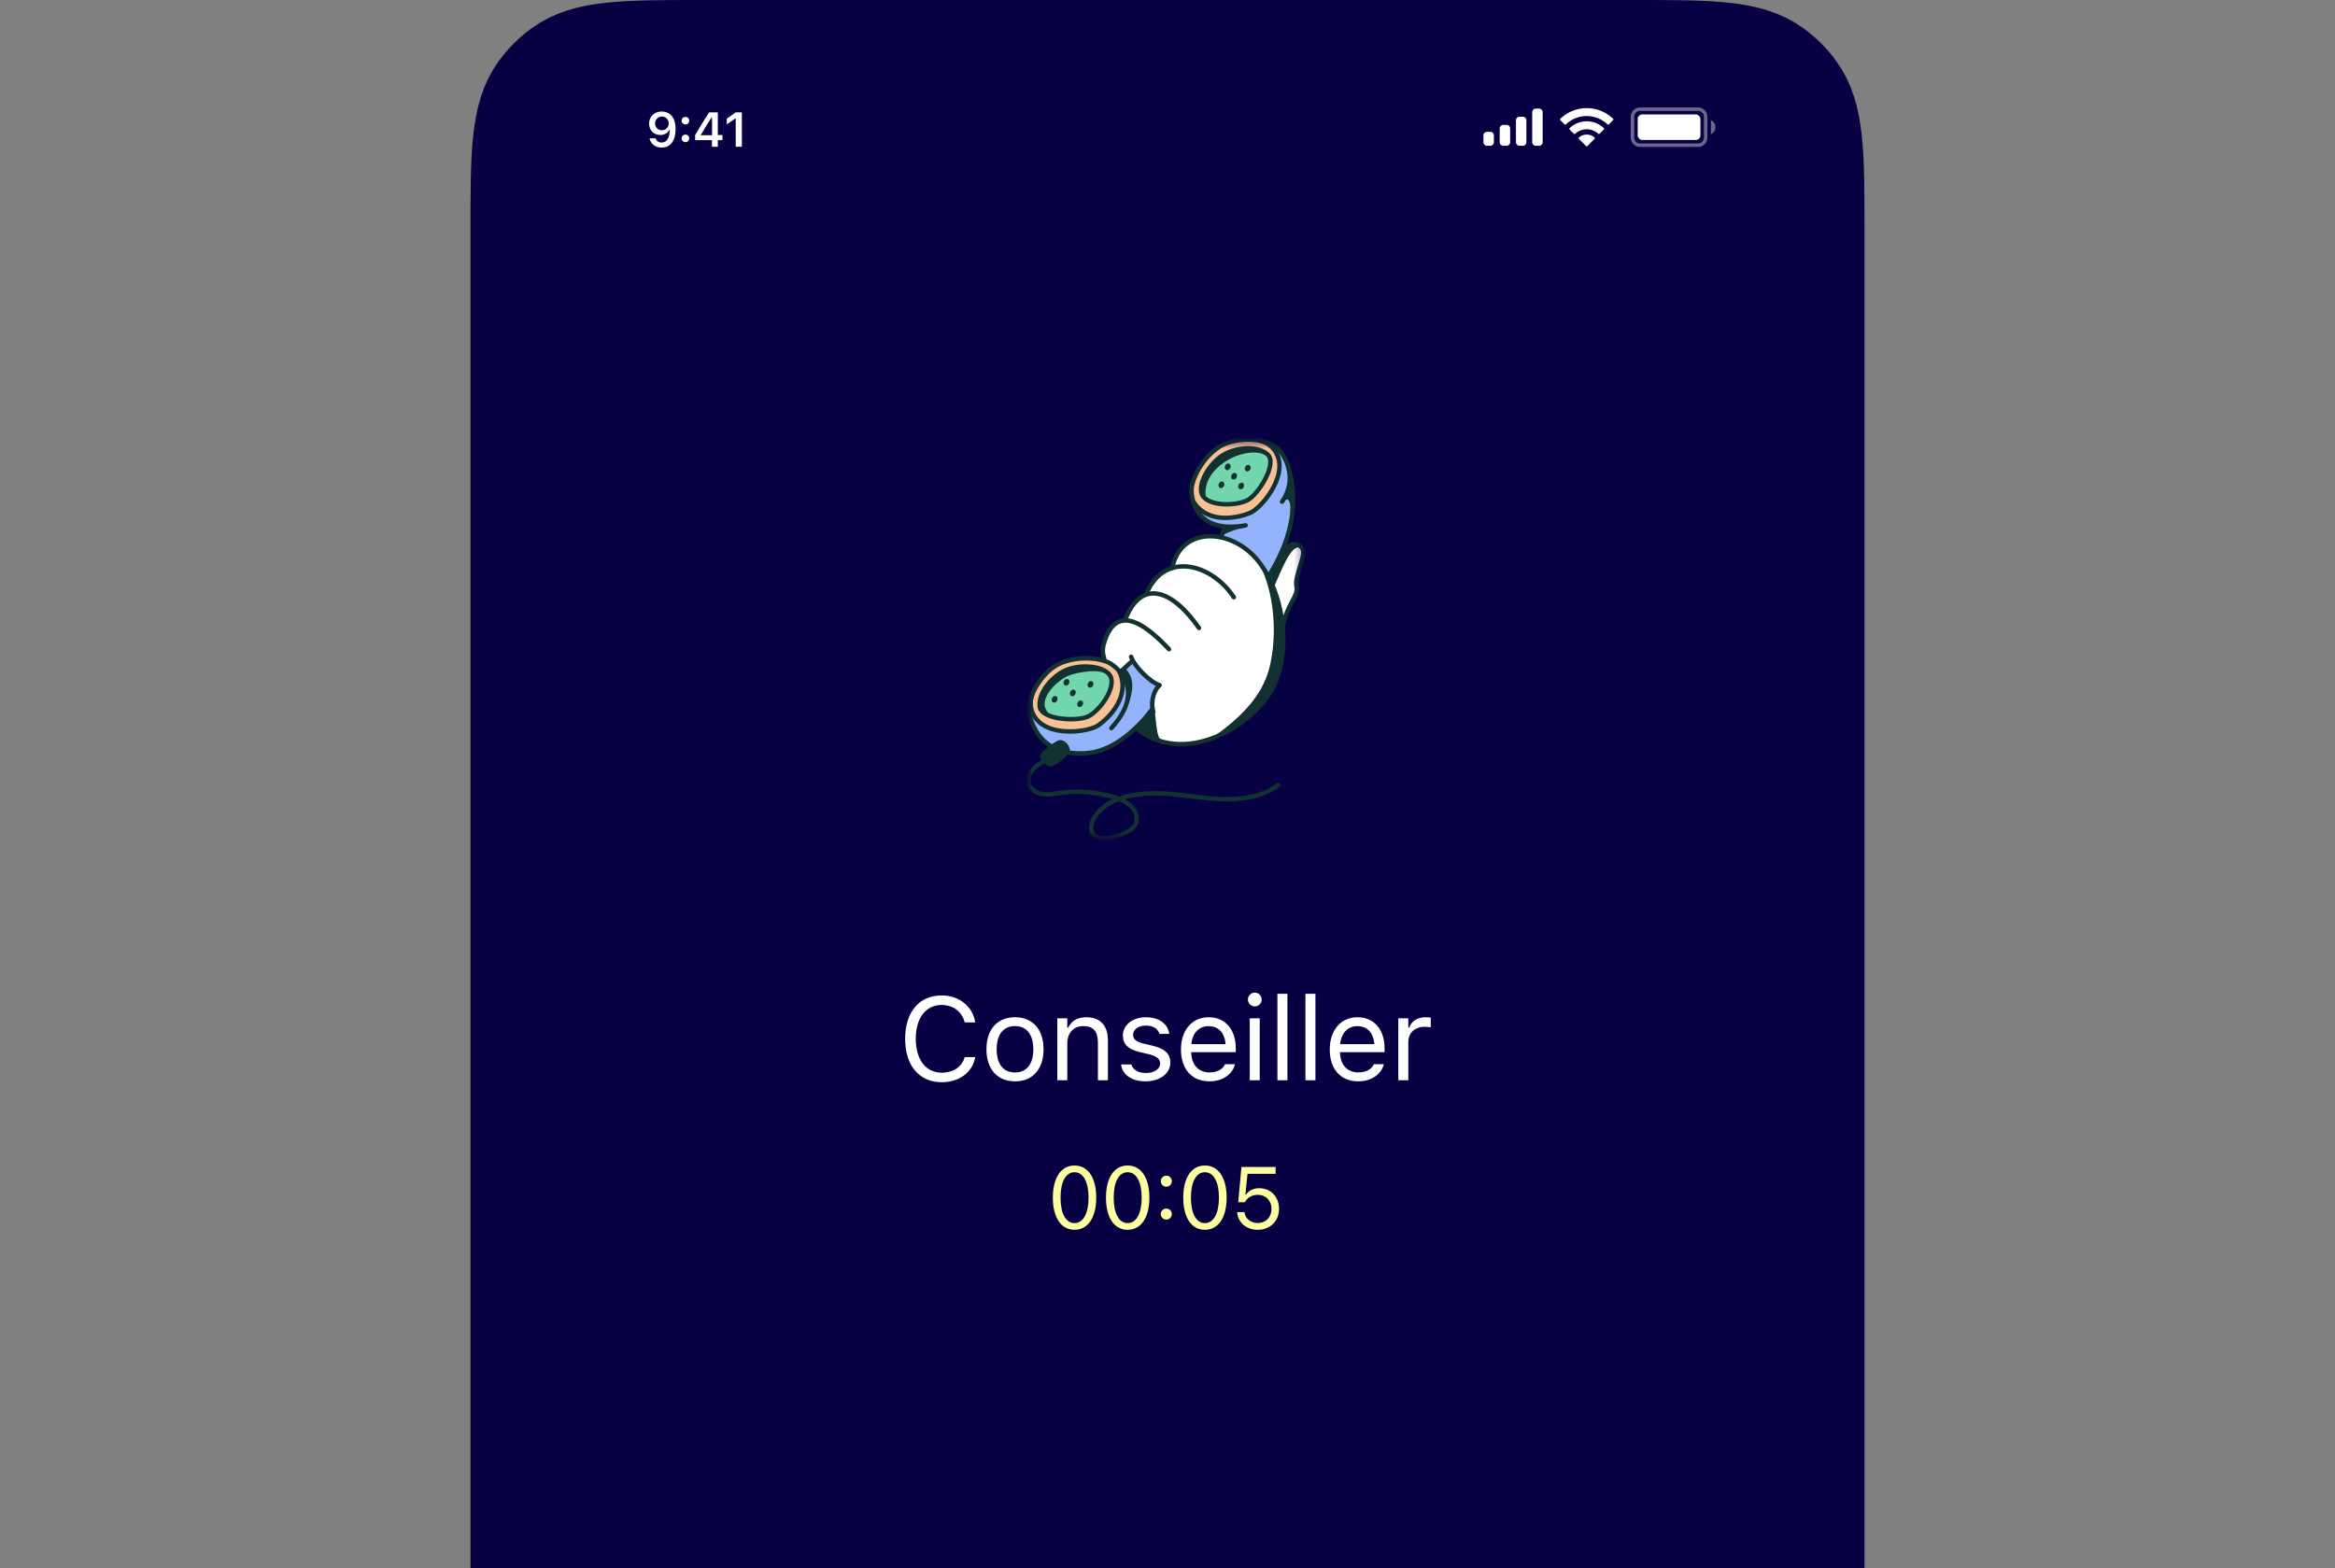 <svg width="268" height="180" viewBox="0 0 268 180" fill="none" xmlns="http://www.w3.org/2000/svg">
<rect x="0" y="0" width="268" height="180" fill="#808080" stroke="none"/>
<g clip-path="url(#clip0_11432_2838)">
<path d="M59 26.6C59 17.601 59 13.101 61.292 9.947C62.032 8.928 62.928 8.032 63.947 7.292C67.101 5 71.601 5 80.6 5H187.4C196.399 5 200.899 5 204.053 7.292C205.072 8.032 205.968 8.928 206.708 9.947C209 13.101 209 17.601 209 26.6V306.4C209 315.399 209 319.899 206.708 323.053C205.968 324.072 205.072 324.968 204.053 325.708C200.899 328 196.399 328 187.4 328H80.6C71.601 328 67.101 328 63.947 325.708C62.928 324.968 62.032 324.072 61.292 323.053C59 319.899 59 315.399 59 306.4V26.6Z" fill="#070042"/>
<path d="M75.966 12.8C75.11 12.8 74.5 13.385 74.5 14.186V14.192C74.5 14.941 75.031 15.493 75.788 15.493C76.329 15.493 76.674 15.217 76.819 14.905H76.873C76.873 14.936 76.871 14.966 76.871 14.996C76.841 15.75 76.575 16.363 75.949 16.363C75.602 16.363 75.359 16.183 75.255 15.906L75.246 15.879H74.552L74.557 15.909C74.683 16.513 75.225 16.943 75.949 16.943C76.942 16.943 77.541 16.155 77.541 14.826V14.821C77.541 13.399 76.808 12.8 75.966 12.8ZM75.963 14.952C75.514 14.952 75.189 14.624 75.189 14.167V14.162C75.189 13.722 75.536 13.374 75.971 13.374C76.409 13.374 76.75 13.727 76.75 14.178V14.184C76.75 14.629 76.409 14.952 75.963 14.952Z" fill="white"/>
<path d="M78.67 14.287C78.922 14.287 79.105 14.096 79.105 13.855C79.105 13.612 78.922 13.424 78.67 13.424C78.421 13.424 78.235 13.612 78.235 13.855C78.235 14.096 78.421 14.287 78.67 14.287ZM78.67 16.317C78.922 16.317 79.105 16.128 79.105 15.884C79.105 15.641 78.922 15.452 78.67 15.452C78.421 15.452 78.235 15.641 78.235 15.884C78.235 16.128 78.421 16.317 78.67 16.317Z" fill="white"/>
<path d="M81.713 16.844H82.389V16.087H82.919V15.504H82.389V12.899H81.391C80.855 13.713 80.294 14.621 79.783 15.51V16.087H81.713V16.844ZM80.439 15.521V15.48C80.822 14.81 81.279 14.08 81.683 13.462H81.724V15.521H80.439Z" fill="white"/>
<path d="M84.442 16.844H85.148V12.899H84.445L83.414 13.623V14.287L84.396 13.593H84.442V16.844Z" fill="white"/>
<path fill-rule="evenodd" clip-rule="evenodd" d="M176.66 12.467H176.26C176.039 12.467 175.86 12.646 175.86 12.867V16.333C175.86 16.554 176.039 16.733 176.26 16.733H176.66C176.881 16.733 177.06 16.554 177.06 16.333V12.867C177.06 12.646 176.881 12.467 176.66 12.467ZM174.393 13.4H174.793C175.014 13.4 175.193 13.579 175.193 13.8V16.334C175.193 16.554 175.014 16.733 174.793 16.733H174.393C174.172 16.733 173.993 16.554 173.993 16.334V13.8C173.993 13.579 174.172 13.4 174.393 13.4ZM172.927 14.333H172.527C172.306 14.333 172.127 14.512 172.127 14.733V16.333C172.127 16.554 172.306 16.733 172.527 16.733H172.927C173.147 16.733 173.327 16.554 173.327 16.333V14.733C173.327 14.512 173.147 14.333 172.927 14.333ZM171.06 15.133H170.66C170.439 15.133 170.26 15.312 170.26 15.533V16.333C170.26 16.554 170.439 16.733 170.66 16.733H171.06C171.281 16.733 171.46 16.554 171.46 16.333V15.533C171.46 15.312 171.281 15.133 171.06 15.133Z" fill="white"/>
<path fill-rule="evenodd" clip-rule="evenodd" d="M182.115 13.318C183.001 13.318 183.854 13.658 184.496 14.269C184.544 14.316 184.622 14.316 184.669 14.268L185.132 13.801C185.156 13.777 185.169 13.744 185.169 13.71C185.169 13.675 185.155 13.643 185.131 13.619C183.445 12.003 180.785 12.003 179.099 13.619C179.074 13.643 179.06 13.675 179.06 13.71C179.06 13.744 179.073 13.777 179.097 13.801L179.56 14.268C179.608 14.316 179.685 14.316 179.733 14.269C180.376 13.658 181.228 13.318 182.115 13.318ZM182.115 14.835C182.602 14.835 183.071 15.017 183.432 15.343C183.481 15.39 183.558 15.389 183.606 15.341L184.067 14.874C184.092 14.85 184.105 14.817 184.105 14.782C184.105 14.748 184.09 14.715 184.066 14.691C182.966 13.668 181.264 13.668 180.165 14.691C180.14 14.715 180.126 14.748 180.125 14.782C180.125 14.817 180.139 14.85 180.163 14.874L180.625 15.341C180.672 15.389 180.749 15.39 180.798 15.343C181.159 15.017 181.628 14.836 182.115 14.835ZM183.04 15.858C183.041 15.892 183.027 15.926 183.002 15.95L182.203 16.756C182.18 16.78 182.148 16.793 182.115 16.793C182.081 16.793 182.049 16.78 182.026 16.756L181.227 15.95C181.202 15.926 181.189 15.892 181.189 15.858C181.19 15.823 181.205 15.79 181.231 15.767C181.741 15.336 182.488 15.336 182.999 15.767C183.024 15.79 183.039 15.823 183.04 15.858Z" fill="white"/>
<path opacity="0.4" fill-rule="evenodd" clip-rule="evenodd" d="M188.235 12.733H194.902C195.27 12.733 195.568 13.032 195.568 13.4V15.8C195.568 16.168 195.27 16.467 194.902 16.467H188.235C187.867 16.467 187.568 16.168 187.568 15.8V13.4C187.568 13.032 187.867 12.733 188.235 12.733ZM187.168 13.4C187.168 12.811 187.646 12.333 188.235 12.333H194.902C195.491 12.333 195.968 12.811 195.968 13.4V15.8C195.968 16.389 195.491 16.867 194.902 16.867H188.235C187.646 16.867 187.168 16.389 187.168 15.8V13.4ZM196.899 14.6C196.899 14.949 196.69 15.264 196.368 15.4V13.8C196.69 13.935 196.899 14.251 196.899 14.6Z" fill="white"/>
<rect x="187.968" y="13.133" width="7.2" height="2.933" rx="0.533" fill="white"/>
<g clip-path="url(#clip1_11432_2838)">
<mask id="mask0_11432_2838" style="mask-type:luminance" maskUnits="userSpaceOnUse" x="117" y="50" width="33" height="47">
<path d="M149.873 50.25H117.819V96.457H149.873V50.25Z" fill="white"/>
</mask>
<g mask="url(#mask0_11432_2838)">
<mask id="mask1_11432_2838" style="mask-type:luminance" maskUnits="userSpaceOnUse" x="117" y="50" width="33" height="47">
<path d="M149.798 50.25H117.819V96.429H149.798V50.25Z" fill="white"/>
</mask>
<g mask="url(#mask1_11432_2838)">
<path d="M130.097 75.839L128.65 77.155L127.221 76.028L125.324 75.588L122.658 75.836L121.036 76.413L119.47 77.98L118.618 79.436L118.178 81.086L118.48 82.9L119.443 84.878L120.652 85.703L122.878 86.472L125.516 86.39L127.99 85.374L130.904 83.202L132.237 81.515L132.278 79.959L133.089 78.724L131.646 77.787L130.097 75.839Z" fill="#94B3FD"/>
<path d="M127.352 81.952L128.587 80.304L128.91 78.137L128.301 76.811L127.22 76.028L124.414 75.611L122.784 75.807L121.26 76.471L120.149 77.116L119.129 78.513L118.412 80.125L118.269 81.504L119.164 82.848L120.992 83.708L123.16 83.995L125.542 83.601L127.352 81.952Z" fill="#F8C095"/>
<path d="M135.494 85.385L138.787 84.897L141.593 83.463L145.924 78.798L146.808 71.875L147.723 70.564L148.852 68.002L148.669 66.812L149.614 63.916L149.492 62.878L148.791 62.421L146.748 64.586L145.589 66.477L144.613 64.586L142.143 62.33L140.008 61.536L137.538 61.658L136.073 62.482L135.158 63.489L134.549 65.165L133.301 65.732L132.08 67.078L131.495 68.334L130.416 69.06L129.407 70.511L129.088 71.22L127.725 71.698L126.964 73.042L126.61 74.388L126.805 75.821L128.415 76.883L128.893 77.043L129.088 76.582L130.097 75.839L131.353 77.396L133.088 78.724L132.522 79.396L132.237 81.515L132.256 84.158L133.035 85.06L135.494 85.385Z" fill="white"/>
<path d="M145.675 66.023L147.297 63.131L148.144 60.168L148.379 57.934V56.31L147.885 53.536L146.686 51.443L144.17 50.432L141.465 50.643L139.936 51.325L138.596 52.431L137.397 54.077L136.832 55.3L136.762 57.252L137.538 58.662L138.079 59.485L139.607 60.333L141.018 60.45L140.454 60.967L140.125 61.696L141.724 62.284L143.417 63.365L144.613 64.586L145.675 66.023Z" fill="#94B3FD"/>
<path d="M138.83 59.066L140.106 59.451L142.051 59.309L143.591 58.843L145.171 57.424L146.508 55.095L146.913 53.393L146.306 51.327L144.17 50.432L141.079 50.698L139.295 51.751L137.999 53.21L137.188 54.608L136.783 56.007L136.884 57.384L137.371 58.336L138.83 59.066Z" fill="#F8C095"/>
<path d="M144.111 56.789L145.486 54.554L145.787 53.028L145.593 52.211L143.316 51.416L139.597 53.178L138.136 55.069L138.029 56.874L138.631 57.477L140.565 57.906L142.714 57.584L144.111 56.789Z" fill="#73D7AD"/>
<path d="M127.495 78.832L127.55 77.705L126.259 76.715L122.356 77.045L119.799 79.107L119.524 81.004L120.322 82.185L123.427 82.57L125.104 82.24L126.644 80.674L127.495 78.832Z" fill="#73D7AD"/>
<path d="M145.148 52.167C142.455 51.148 137.859 53.864 138.403 57.034C137.43 56.128 138.449 54.091 138.449 54.091L140.328 52.167L142.84 51.487L144.629 51.623L145.149 52.166L145.148 52.167Z" fill="#133130"/>
<path d="M120.553 82.021C118.645 80.559 121.37 78.107 122.51 77.612C123.65 77.116 126.375 76.695 127.142 77.487C125.928 76.546 123.897 76.472 123.897 76.472L122.535 76.868L121.494 77.512L120.231 78.577L119.587 79.766L119.389 80.732L119.612 81.723L120.553 82.02L120.553 82.021Z" fill="#133130"/>
<path d="M147.398 57.597C147.892 56.791 148.269 57.87 148.061 59.197C148.49 57.143 148.243 55.478 148.243 55.478L147.789 56.519L147.398 57.598V57.597Z" fill="#133130"/>
<path d="M140.481 61.355C140.82 61.172 141.781 60.73 142.939 60.549C142.38 60.419 140.573 60.536 140.573 60.536L140.482 61.356L140.481 61.355Z" fill="#133130"/>
<path d="M146.274 67.263C146.963 65.719 148.177 62.465 149.169 62.877C148.976 62.436 148.094 62.602 148.094 62.602L147.156 63.347L145.639 66.215L146.274 67.263Z" fill="#133130"/>
<path d="M139.584 84.352C145.137 80.408 145.661 77.149 145.983 75.217C146.305 73.285 146.505 69.06 144.815 65.277C145.741 66.403 146.425 67.933 146.425 67.933L147.149 71.313L147.27 75.176L146.545 78.034L144.895 80.689L142.641 82.863L139.583 84.351L139.584 84.352Z" fill="#133130"/>
<path d="M132.544 81.668C132.775 83.919 132.89 84.746 133.275 84.958C132.679 84.977 130.486 83.496 130.486 83.496L132.236 81.515L132.544 81.669V81.668Z" fill="#133130"/>
<path d="M129.482 80.891C130.386 78.594 129.83 77.414 129.214 76.799C128.935 76.91 128.599 77.247 128.599 77.247L129.438 78.589L129.482 80.891Z" fill="#133130"/>
<path d="M124.264 80.93C124.362 80.736 124.313 80.513 124.154 80.432C123.994 80.351 123.785 80.443 123.686 80.637C123.587 80.832 123.637 81.055 123.796 81.136C123.956 81.217 124.165 81.125 124.264 80.93Z" fill="#133130"/>
<path d="M123.423 79.686C123.522 79.491 123.473 79.268 123.313 79.187C123.154 79.106 122.945 79.198 122.846 79.392C122.747 79.587 122.796 79.81 122.956 79.891C123.115 79.972 123.325 79.88 123.423 79.686Z" fill="#133130"/>
<path d="M122.692 78.469C122.791 78.275 122.741 78.051 122.582 77.97C122.422 77.889 122.213 77.981 122.114 78.175C122.016 78.37 122.065 78.593 122.224 78.674C122.384 78.755 122.593 78.663 122.692 78.469Z" fill="#133130"/>
<path d="M125.45 78.705C125.549 78.511 125.5 78.288 125.34 78.207C125.181 78.126 124.971 78.218 124.873 78.412C124.774 78.606 124.823 78.829 124.983 78.91C125.142 78.991 125.351 78.9 125.45 78.705Z" fill="#133130"/>
<path d="M143.495 53.886C143.594 53.692 143.545 53.468 143.385 53.387C143.226 53.306 143.016 53.398 142.918 53.593C142.819 53.787 142.868 54.01 143.028 54.091C143.187 54.172 143.396 54.08 143.495 53.886Z" fill="#133130"/>
<path d="M141.198 53.733C141.296 53.538 141.247 53.315 141.088 53.234C140.928 53.153 140.719 53.245 140.62 53.439C140.521 53.633 140.571 53.857 140.73 53.938C140.89 54.019 141.099 53.927 141.198 53.733Z" fill="#133130"/>
<path d="M141.932 54.81C142.031 54.615 141.982 54.392 141.822 54.311C141.663 54.23 141.453 54.322 141.355 54.516C141.256 54.711 141.305 54.934 141.465 55.015C141.624 55.096 141.833 55.004 141.932 54.81Z" fill="#133130"/>
<path d="M142.738 55.934C142.837 55.74 142.787 55.517 142.628 55.436C142.468 55.355 142.259 55.447 142.16 55.641C142.062 55.835 142.111 56.059 142.27 56.14C142.43 56.221 142.639 56.129 142.738 55.934Z" fill="#133130"/>
<path d="M140.477 55.792C140.576 55.598 140.527 55.375 140.367 55.294C140.207 55.213 139.998 55.305 139.9 55.499C139.801 55.693 139.85 55.916 140.01 55.998C140.169 56.079 140.378 55.987 140.477 55.792Z" fill="#133130"/>
<path d="M121.332 80.423C121.431 80.229 121.382 80.006 121.222 79.925C121.063 79.844 120.854 79.936 120.755 80.13C120.656 80.324 120.706 80.547 120.865 80.628C121.024 80.709 121.234 80.618 121.332 80.423Z" fill="#133130"/>
<path d="M142.966 60.305C137.734 61.211 136.827 58.003 136.757 56.398C136.687 54.794 138.536 51.642 140.858 50.849C143.18 50.055 145.826 50.538 146.802 51.654C147.779 52.771 148.826 55.143 147.151 57.584" stroke="#133130" stroke-width="0.509" stroke-linecap="round" stroke-linejoin="round"/>
<path d="M136.949 57.551C138.687 60.312 142.248 59.392 143.469 58.88C144.69 58.368 147.212 55.35 146.816 52.973C146.461 50.847 144.446 50.55 144.446 50.55" stroke="#133130" stroke-width="0.509" stroke-linecap="round" stroke-linejoin="round"/>
<path d="M127.557 83.581C131.122 79.645 128.897 77.162 127.578 76.245C126.26 75.328 122.608 75.204 120.695 76.741C118.783 78.279 117.776 80.772 118.197 82.194C118.617 83.616 119.829 86.898 124.876 86.436C129.036 86.054 132.271 81.35 132.271 81.35" stroke="#133130" stroke-width="0.509" stroke-linecap="round" stroke-linejoin="round"/>
<path d="M128.449 77.024C129.853 79.969 127.17 82.485 126.085 83.243C124.999 84.001 121.099 84.517 119.304 82.911C117.697 81.474 118.499 79.673 118.499 79.673" stroke="#133130" stroke-width="0.509" stroke-linecap="round" stroke-linejoin="round"/>
<path d="M147.785 53.306C148.97 57.135 148.635 61.337 145.581 66.19" stroke="#133130" stroke-width="0.509" stroke-linecap="round" stroke-linejoin="round"/>
<path d="M147.204 72.077C147.665 69.359 149.07 68.449 148.81 67.327C148.549 66.204 149.874 63.798 149.536 63.088C148.991 61.938 147.607 62.528 146.963 63.633" stroke="#133130" stroke-width="0.509" stroke-linecap="round" stroke-linejoin="round"/>
<path d="M130.431 83.587C135.941 88.084 143.475 83.385 145.826 79.414C148.175 75.444 147.648 68.841 144.651 64.709C141.653 60.577 135.549 60.258 134.537 65.201" stroke="#133130" stroke-width="0.509" stroke-linecap="round" stroke-linejoin="round"/>
<path d="M141.612 68.557C139.02 64.627 133.605 63.256 131.579 68.158" stroke="#133130" stroke-width="0.509" stroke-linecap="round" stroke-linejoin="round"/>
<path d="M137.614 72.087C134.576 67.712 130.997 66.329 129.134 71.15" stroke="#133130" stroke-width="0.509" stroke-linecap="round" stroke-linejoin="round"/>
<path d="M134.171 74.519C129.957 70.022 127.797 70.542 126.784 73.581C126.298 74.999 126.825 75.485 126.744 75.85" stroke="#133130" stroke-width="0.509" stroke-linecap="round" stroke-linejoin="round"/>
<path d="M140.486 60.509C140.448 61.311 140.066 61.655 140.066 61.655" stroke="#133130" stroke-width="0.509" stroke-linecap="round" stroke-linejoin="round"/>
<path d="M132.368 81.715C132.002 80.436 132.514 79.123 133.098 78.647C132.039 78.355 130.203 76.508 129.823 75.394" stroke="#133130" stroke-width="0.509" stroke-linecap="round" stroke-linejoin="round"/>
<path d="M128.528 77.183C129.111 76.635 129.95 75.874 129.95 75.874" stroke="#133130" stroke-width="0.509" stroke-linecap="round" stroke-linejoin="round"/>
<path d="M121.533 85.236C121.279 85.34 119.632 86.392 119.632 86.812C119.632 87.232 120.195 87.713 120.582 87.738C120.968 87.763 122.557 86.388 122.557 86.187C122.557 85.657 121.956 85.062 121.532 85.237L121.533 85.236Z" fill="#133130" stroke="#133130" stroke-width="0.509" stroke-linecap="round" stroke-linejoin="round"/>
<path d="M119.914 87.319C119.421 87.606 118.92 87.9 118.544 88.326C118.167 88.754 117.929 89.346 118.065 89.899C118.237 90.601 118.961 91.05 119.675 91.156C120.389 91.264 121.114 91.106 121.829 91.007C123.298 90.802 124.801 90.844 126.259 91.125C127.512 91.366 129.172 91.727 130.021 92.772C130.449 93.298 130.626 94.074 130.3 94.668C130.112 95.012 129.786 95.257 129.448 95.455C128.674 95.909 127.789 96.173 126.893 96.218C126.396 96.242 125.843 96.175 125.51 95.805C125.09 95.338 125.206 94.592 125.499 94.037C126.783 91.599 130.212 91.044 132.689 91.061C135.081 91.076 137.444 91.589 139.832 91.72C142.221 91.851 144.757 91.549 146.684 90.132" stroke="#133130" stroke-width="0.509" stroke-linecap="round" stroke-linejoin="round"/>
<path d="M140.679 52.061C138.801 53 137.19 55.874 138.112 57.013C139.034 58.152 142.017 58.069 143.242 57.382C144.469 56.694 146.688 53.141 145.458 52.134C144.228 51.127 142.026 51.389 140.679 52.062V52.061Z" stroke="#133130" stroke-width="0.509" stroke-linecap="round" stroke-linejoin="round"/>
<path d="M121.996 77.095C123.84 76.089 127.119 76.405 127.528 77.811C127.937 79.217 126.167 81.62 124.903 82.235C123.638 82.848 119.454 82.645 119.329 81.06C119.204 79.475 120.675 77.816 121.995 77.094L121.996 77.095Z" stroke="#133130" stroke-width="0.509" stroke-linecap="round" stroke-linejoin="round"/>
</g>
</g>
</g>
<path d="M108.087 124.224C105.504 124.224 103.889 122.312 103.889 119.254V119.241C103.889 116.176 105.497 114.264 108.081 114.264C110.085 114.264 111.647 115.523 111.931 117.349L111.924 117.362H110.731L110.724 117.349C110.408 116.129 109.393 115.358 108.081 115.358C106.255 115.358 105.108 116.861 105.108 119.241V119.254C105.108 121.634 106.255 123.13 108.087 123.13C109.412 123.13 110.421 122.451 110.718 121.357L110.731 121.344H111.931V121.357C111.614 123.097 110.111 124.224 108.087 124.224ZM116.496 124.125C114.473 124.125 113.22 122.728 113.22 120.454V120.44C113.22 118.16 114.473 116.769 116.496 116.769C118.52 116.769 119.773 118.16 119.773 120.44V120.454C119.773 122.728 118.52 124.125 116.496 124.125ZM116.496 123.11C117.841 123.11 118.599 122.128 118.599 120.454V120.44C118.599 118.76 117.841 117.784 116.496 117.784C115.152 117.784 114.394 118.76 114.394 120.44V120.454C114.394 122.128 115.152 123.11 116.496 123.11ZM121.352 124V116.894H122.499V117.962H122.605C122.961 117.21 123.626 116.769 124.675 116.769C126.27 116.769 127.16 117.711 127.16 119.399V124H126.013V119.676C126.013 118.397 125.485 117.784 124.352 117.784C123.218 117.784 122.499 118.549 122.499 119.794V124H121.352ZM131.475 124.125C129.893 124.125 128.805 123.361 128.674 122.187H129.847C130.038 122.781 130.605 123.169 131.515 123.169C132.47 123.169 133.149 122.715 133.149 122.069V122.055C133.149 121.574 132.787 121.238 131.91 121.027L130.809 120.763C129.478 120.447 128.878 119.867 128.878 118.845V118.839C128.878 117.659 130.012 116.769 131.521 116.769C133.011 116.769 134.046 117.514 134.204 118.674H133.077C132.925 118.114 132.372 117.725 131.515 117.725C130.671 117.725 130.051 118.16 130.051 118.786V118.799C130.051 119.28 130.407 119.583 131.244 119.788L132.339 120.052C133.677 120.375 134.323 120.955 134.323 121.97V121.983C134.323 123.249 133.09 124.125 131.475 124.125ZM138.803 124.125C136.773 124.125 135.547 122.701 135.547 120.473V120.467C135.547 118.272 136.799 116.769 138.73 116.769C140.662 116.769 141.835 118.206 141.835 120.328V120.777H136.72C136.753 122.247 137.564 123.104 138.829 123.104C139.792 123.104 140.385 122.649 140.576 122.22L140.602 122.161H141.749L141.736 122.214C141.492 123.176 140.477 124.125 138.803 124.125ZM138.724 117.791C137.669 117.791 136.865 118.509 136.74 119.86H140.668C140.55 118.456 139.772 117.791 138.724 117.791ZM144.021 115.523C143.586 115.523 143.23 115.167 143.23 114.732C143.23 114.297 143.586 113.941 144.021 113.941C144.456 113.941 144.812 114.297 144.812 114.732C144.812 115.167 144.456 115.523 144.021 115.523ZM143.441 124V116.894H144.588V124H143.441ZM146.616 124V114.073H147.763V124H146.616ZM149.831 124V114.073H150.978V124H149.831ZM155.88 124.125C153.85 124.125 152.623 122.701 152.623 120.473V120.467C152.623 118.272 153.876 116.769 155.807 116.769C157.739 116.769 158.912 118.206 158.912 120.328V120.777H153.797C153.83 122.247 154.641 123.104 155.906 123.104C156.869 123.104 157.462 122.649 157.653 122.22L157.679 122.161H158.826L158.813 122.214C158.569 123.176 157.554 124.125 155.88 124.125ZM155.801 117.791C154.746 117.791 153.942 118.509 153.817 119.86H157.745C157.627 118.456 156.849 117.791 155.801 117.791ZM160.492 124V116.894H161.639V117.949H161.744C162.015 117.204 162.68 116.769 163.643 116.769C163.86 116.769 164.104 116.795 164.216 116.815V117.929C163.979 117.889 163.761 117.863 163.511 117.863C162.417 117.863 161.639 118.555 161.639 119.597V124H160.492Z" fill="white"/>
<path d="M123.326 141.166C121.769 141.166 120.841 139.745 120.841 137.479V137.47C120.841 135.204 121.769 133.788 123.326 133.788C124.884 133.788 125.821 135.204 125.821 137.47V137.479C125.821 139.745 124.884 141.166 123.326 141.166ZM123.326 140.399C124.337 140.399 124.938 139.276 124.938 137.479V137.47C124.938 135.673 124.337 134.56 123.326 134.56C122.316 134.56 121.725 135.673 121.725 137.47V137.479C121.725 139.276 122.316 140.399 123.326 140.399ZM129.425 141.166C127.867 141.166 126.94 139.745 126.94 137.479V137.47C126.94 135.204 127.867 133.788 129.425 133.788C130.983 133.788 131.92 135.204 131.92 137.47V137.479C131.92 139.745 130.983 141.166 129.425 141.166ZM129.425 140.399C130.436 140.399 131.036 139.276 131.036 137.479V137.47C131.036 135.673 130.436 134.56 129.425 134.56C128.414 134.56 127.824 135.673 127.824 137.47V137.479C127.824 139.276 128.414 140.399 129.425 140.399ZM133.864 136.22C133.517 136.22 133.229 135.932 133.229 135.585C133.229 135.233 133.517 134.95 133.864 134.95C134.215 134.95 134.499 135.233 134.499 135.585C134.499 135.932 134.215 136.22 133.864 136.22ZM133.864 139.999C133.517 139.999 133.229 139.711 133.229 139.364C133.229 139.013 133.517 138.729 133.864 138.729C134.215 138.729 134.499 139.013 134.499 139.364C134.499 139.711 134.215 139.999 133.864 139.999ZM138.293 141.166C136.735 141.166 135.807 139.745 135.807 137.479V137.47C135.807 135.204 136.735 133.788 138.293 133.788C139.85 133.788 140.788 135.204 140.788 137.47V137.479C140.788 139.745 139.85 141.166 138.293 141.166ZM138.293 140.399C139.303 140.399 139.904 139.276 139.904 137.479V137.47C139.904 135.673 139.303 134.56 138.293 134.56C137.282 134.56 136.691 135.673 136.691 137.47V137.479C136.691 139.276 137.282 140.399 138.293 140.399ZM144.348 141.166C143.034 141.166 142.097 140.321 141.994 139.193L141.989 139.14H142.834L142.839 139.179C142.922 139.853 143.532 140.39 144.357 140.39C145.295 140.39 145.939 139.721 145.939 138.769V138.759C145.939 137.821 145.285 137.152 144.372 137.152C143.903 137.152 143.503 137.294 143.2 137.582C143.078 137.699 142.966 137.836 142.878 138.002H142.116L142.487 133.954H146.408V134.74H143.181L142.941 137.123H143.019C143.332 136.649 143.884 136.391 144.523 136.391C145.847 136.391 146.799 137.382 146.799 138.744V138.754C146.799 140.175 145.778 141.166 144.348 141.166Z" fill="#FDFFA0"/>
<path d="M103.93 5H163.93C163.93 9.174 160.546 12.558 156.372 12.558H111.488C107.313 12.558 103.93 9.174 103.93 5Z" fill="#070042"/>
</g>
<path d="M59 26.6C59 17.601 59 13.101 61.292 9.947C62.032 8.928 62.928 8.032 63.947 7.292C67.101 5 71.601 5 80.6 5H187.4C196.399 5 200.899 5 204.053 7.292C205.072 8.032 205.968 8.928 206.708 9.947C209 13.101 209 17.601 209 26.6V306.4C209 315.399 209 319.899 206.708 323.053C205.968 324.072 205.072 324.968 204.053 325.708C200.899 328 196.399 328 187.4 328H80.6C71.601 328 67.101 328 63.947 325.708C62.928 324.968 62.032 324.072 61.292 323.053C59 319.899 59 315.399 59 306.4V26.6Z" stroke="#070042" stroke-width="10"/>
<defs>
<clipPath id="clip0_11432_2838">
<path d="M59 26.6C59 17.601 59 13.101 61.292 9.947C62.032 8.928 62.928 8.032 63.947 7.292C67.101 5 71.601 5 80.6 5H187.4C196.399 5 200.899 5 204.053 7.292C205.072 8.032 205.968 8.928 206.708 9.947C209 13.101 209 17.601 209 26.6V306.4C209 315.399 209 319.899 206.708 323.053C205.968 324.072 205.072 324.968 204.053 325.708C200.899 328 196.399 328 187.4 328H80.6C71.601 328 67.101 328 63.947 325.708C62.928 324.968 62.032 324.072 61.292 323.053C59 319.899 59 315.399 59 306.4V26.6Z" fill="white"/>
</clipPath>
<clipPath id="clip1_11432_2838">
<rect width="32.197" height="46.312" fill="white" transform="translate(117.707 50.25)"/>
</clipPath>
</defs>
</svg>
